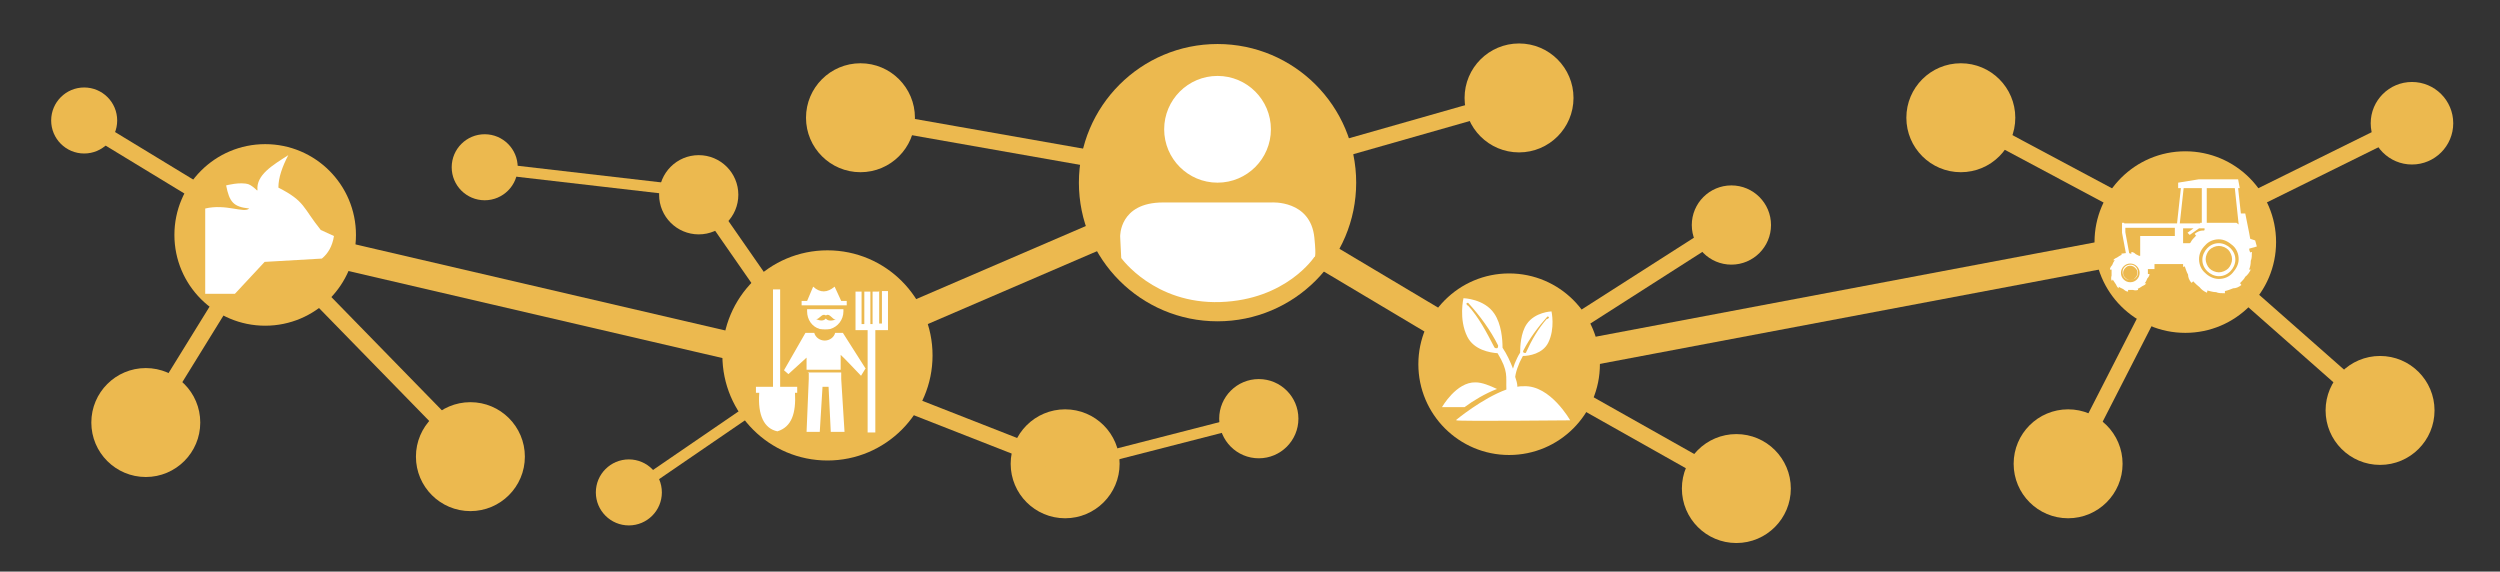 <?xml version="1.0" encoding="UTF-8"?>
<svg xmlns="http://www.w3.org/2000/svg" version="1.1" viewBox="0 0 454.4 103.9">
  <rect x="0" y="0" width="454.4" height="103.9" fill="#333333" stroke="none"/>
  <defs>
    <style>
      .cls-1 {
        fill: none;
      }

      .cls-2 {
        fill-rule: evenodd;
      }

      .cls-2, .cls-3 {
        fill: #fff;
      }

      .cls-4 {
        fill: #ecb94f;
      }
    </style>
  </defs>
  <!-- Generator: Adobe Illustrator 28.7.3, SVG Export Plug-In . SVG Version: 1.2.0 Build 164)  -->
  <g>
    <g id="Layer_1">
      <g id="Layer_1-2" data-name="Layer_1">
        <g id="Layer_1-2">
          <circle class="cls-4" cx="221.3" cy="33.2" r="25.2"/>
          <circle class="cls-4" cx="150.4" cy="64.6" r="19.1"/>
          <circle class="cls-4" cx="274.3" cy="66.2" r="16.5"/>
          <circle class="cls-4" cx="397.2" cy="44" r="16.5"/>
          <circle class="cls-4" cx="48.2" cy="42.7" r="16.5"/>
          <g>
            <line class="cls-1" x1="47.1" y1="42.9" x2="147.7" y2="66.4"/>
            <rect class="cls-4" x="94.8" y="2.9" width="5" height="103.3" transform="translate(22.1 137) rotate(-76.9)"/>
          </g>
          <g>
            <line class="cls-1" x1="274.6" y1="66.8" x2="396.9" y2="43.8"/>
            <rect class="cls-4" x="273.5" y="52.6" width="124.5" height="5" transform="translate(-4.4 63.3) rotate(-10.7)"/>
          </g>
          <g>
            <line class="cls-1" x1="221.4" y1="34.9" x2="274.1" y2="66.4"/>
            <rect class="cls-4" x="245.1" y="19.8" width="5" height="61.4" transform="translate(77.4 237.4) rotate(-59.2)"/>
          </g>
          <g>
            <line class="cls-1" x1="144.6" y1="66.4" x2="216.5" y2="35.4"/>
            <rect class="cls-4" x="141.3" y="48.5" width="78.3" height="5" transform="translate(-5.4 75.6) rotate(-23.3)"/>
          </g>
          <circle class="cls-4" cx="156.4" cy="21.4" r="9.9"/>
          <circle class="cls-4" cx="26.5" cy="76.8" r="9.9"/>
          <circle class="cls-4" cx="85.5" cy="83" r="9.9"/>
          <circle class="cls-4" cx="127" cy="35.4" r="7.2"/>
          <circle class="cls-4" cx="15.3" cy="21.9" r="6"/>
          <circle class="cls-4" cx="193.6" cy="84.3" r="9.9"/>
          <circle class="cls-4" cx="276.1" cy="17.8" r="9.9"/>
          <circle class="cls-4" cx="315.6" cy="88.8" r="9.9"/>
          <circle class="cls-4" cx="314.7" cy="40.9" r="7.2"/>
          <circle class="cls-4" cx="356.4" cy="21.4" r="9.9"/>
          <circle class="cls-4" cx="375.9" cy="84.3" r="9.9"/>
          <circle class="cls-4" cx="432.6" cy="74.6" r="9.9"/>
          <circle class="cls-4" cx="438.4" cy="22.4" r="7.5"/>
          <g>
            <line class="cls-1" x1="148.2" y1="65.5" x2="126.9" y2="34.9"/>
            <rect class="cls-4" x="136.1" y="31.7" width="3" height="37.3" transform="translate(-4.1 87.5) rotate(-34.8)"/>
          </g>
          <g>
            <line class="cls-1" x1="150.4" y1="67.7" x2="193.4" y2="84.6"/>
            <rect class="cls-4" x="170.3" y="53" width="3" height="46.2" transform="translate(38.3 208.3) rotate(-68.6)"/>
          </g>
          <g>
            <line class="cls-1" x1="316.2" y1="89" x2="274.6" y2="65.5"/>
            <rect class="cls-4" x="293.8" y="53.2" width="3" height="47.8" transform="translate(83.1 296.5) rotate(-60.6)"/>
          </g>
          <g>
            <line class="cls-1" x1="84.8" y1="81.5" x2="47.5" y2="43.3"/>
            <rect class="cls-4" x="64.7" y="35.7" width="3" height="53.3" transform="translate(-24.7 63.9) rotate(-44.3)"/>
          </g>
          <g>
            <line class="cls-1" x1="47.5" y1="42" x2="15.8" y2="22.7"/>
            <rect class="cls-4" x="30.2" y="13.8" width="3" height="37.1" transform="translate(-12.4 42.6) rotate(-58.7)"/>
          </g>
          <g>
            <line class="cls-1" x1="431.6" y1="74" x2="398.3" y2="44.7"/>
            <rect class="cls-4" x="413.6" y="37.3" width="3" height="44.5" transform="translate(95.9 331.5) rotate(-48.6)"/>
          </g>
          <g>
            <line class="cls-1" x1="220" y1="32.7" x2="157.1" y2="21.6"/>
            <rect class="cls-4" x="187.1" y="-4.8" width="3" height="63.9" transform="translate(129.1 208.1) rotate(-80)"/>
          </g>
          <g>
            <line class="cls-1" x1="47.5" y1="43.3" x2="26.7" y2="77"/>
            <rect class="cls-4" x="17.3" y="58.7" width="39.6" height="3" transform="translate(-33.6 60.1) rotate(-58.3)"/>
          </g>
          <g>
            <line class="cls-1" x1="314" y1="41.1" x2="275.9" y2="65.5"/>
            <rect class="cls-4" x="272.3" y="51.8" width="45.3" height="3" transform="translate(17.7 167.3) rotate(-32.6)"/>
          </g>
          <g>
            <line class="cls-1" x1="275.9" y1="18.1" x2="221.4" y2="33.6"/>
            <rect class="cls-4" x="220.2" y="24.2" width="56.7" height="3" transform="translate(2.5 69.1) rotate(-15.9)"/>
          </g>
          <g>
            <line class="cls-1" x1="396.5" y1="45.1" x2="376.5" y2="84.1"/>
            <rect class="cls-4" x="364.7" y="63.1" width="43.8" height="3" transform="translate(153 379.4) rotate(-62.9)"/>
          </g>
          <g>
            <line class="cls-1" x1="438.6" y1="22" x2="397.4" y2="42.4"/>
            <rect class="cls-4" x="395" y="30.7" width="46" height="3" transform="translate(29 188.5) rotate(-26.3)"/>
          </g>
          <g>
            <line class="cls-1" x1="396.9" y1="42.9" x2="357" y2="21.6"/>
            <rect class="cls-4" x="375.6" y="9.7" width="3" height="45.2" transform="translate(170.9 349.7) rotate(-61.9)"/>
          </g>
          <circle class="cls-4" cx="88.1" cy="30.4" r="6"/>
          <circle class="cls-4" cx="228.8" cy="76.1" r="7.2"/>
          <g>
            <line class="cls-1" x1="194.3" y1="85" x2="228.9" y2="76.1"/>
            <rect class="cls-4" x="193.6" y="79.4" width="35.7" height="2" transform="translate(-13.4 55.1) rotate(-14.4)"/>
          </g>
          <g>
            <line class="cls-1" x1="88.3" y1="30.5" x2="126.5" y2="34.9"/>
            <rect class="cls-4" x="106.3" y="13.4" width="2" height="38.4" transform="translate(62.5 135.5) rotate(-83.4)"/>
          </g>
          <circle class="cls-4" cx="114.3" cy="89.5" r="6"/>
          <g>
            <line class="cls-1" x1="114.5" y1="89.4" x2="149.7" y2="65.3"/>
            <rect class="cls-4" x="110.8" y="76.4" width="42.7" height="2" transform="translate(-20.6 88.2) rotate(-34.4)"/>
          </g>
          <path class="cls-3" d="M203.8,46.9s6,8.4,18,8,17.1-8.2,17.1-8.2c0,0,.4.4,0-3.5-.7-6.9-7.8-6.4-7.8-6.4h-19.7c-8,0-7.8,6.2-7.8,6.2l.2,4h0Z"/>
          <circle class="cls-3" cx="221.3" cy="23.5" r="9.7"/>
        </g>
      </g>
      <path class="cls-2" d="M386.1,40.6h9.6l.7-6.4h-.5v-1l3.7-.6h7.2l.3,1.6h-.3l.5,4.6h.8l.7,3.5h0s0,0,0,0l.2,1.1.9.3.3,1.1-1.4.4c0,.2.1.5.2.7h0c.1-.1.2-.1.3-.1,0,.6,0,1.2-.2,1.6h0c0,.6-.1,1.1-.3,1.6h0c.1,0,.2,0,.3,0-.3.6-.6,1-1,1.3h0c-.2.4-.5.7-.8,1,0,0-.1.1-.2.2h.1c0,0,.1.2.2.3-.5.4-1,.6-1.5.6h0c-.5.2-1,.4-1.5.5h0c0,.2,0,.3,0,.4-.6,0-1.2,0-1.6-.2h0c-.6,0-1.1-.2-1.6-.3h0c0,.2,0,.3-.1.4-.6-.3-1-.6-1.3-1h0c-.4-.3-.7-.6-1-.9,0,0-.1-.1-.2-.2h0c0,.2-.2.2-.3.3-.4-.5-.6-1-.6-1.5h0c-.3-.5-.4-1-.6-1.5h0c-.1.1-.2.1-.3.1,0-.2,0-.4,0-.5h-5.2v.9h-1.2c0,.2,0,.4,0,.6s0,.2,0,.3h.1c0,0,.1,0,.2,0,0,.3-.2.6-.4.8h0c-.1.3-.3.7-.5.9h.2s0,0,.1,0c-.2.3-.5.4-.7.5h0c-.3.2-.6.4-.9.5h.1c0,.1,0,.2,0,.2-.3.1-.6.1-.9,0h0c-.2,0-.5,0-.7,0s-.2,0-.3,0h.1c0,.2,0,.2,0,.3-.3,0-.6-.2-.8-.4h0c-.3-.2-.7-.3-.9-.5v.2s0,0,0,.1c-.3-.2-.4-.5-.5-.7h0c-.2-.3-.4-.6-.6-.9h0c0,.2-.1.2-.2.2-.1-.3-.1-.6,0-.9h0c0-.3,0-.5,0-.8s0-.2,0-.3h-.1c0,0-.1,0-.2,0,0-.3.2-.6.4-.8h0c.1-.3.3-.7.5-.9h-.2s0,0-.1,0c.2-.3.5-.4.7-.5h0c.3-.2.6-.4.9-.5h-.1c0-.1,0-.2,0-.2.3,0,.6-.1.8-.1l-.7-3.7h0v-1.8h.4ZM403.3,44.2c-.8,0-1.5.3-2.1.9-.5.5-.9,1.3-.9,2.1s.3,1.5.9,2.1c.5.5,1.3.9,2.1.9s1.5-.3,2.1-.9c.5-.5.9-1.3.9-2.1s-.3-1.5-.9-2.1c-.5-.5-1.3-.9-2.1-.9h0ZM405,45.4c-.4-.4-1.1-.7-1.7-.7s-1.3.3-1.7.7-.7,1.1-.7,1.7.3,1.3.7,1.7,1.1.7,1.7.7,1.3-.3,1.7-.7.7-1.1.7-1.7-.3-1.3-.7-1.7h0ZM400.7,41.8v-.3h-1l-1.7,1.2-.4-.4,1.1-.8h-1.9v2.7h1.2c0,0,.2-.1.2-.2h0c.2-.4.5-.7.8-1,0,0,.1-.1.2-.2h-.1c0,0-.1-.2-.2-.3.5-.4,1-.6,1.5-.6h0c0,0,.2,0,.2,0h0ZM405.8,44.6c-.7-.6-1.5-1.1-2.5-1.1s-1.9.4-2.5,1.1c-.7.7-1.1,1.5-1.1,2.5s.4,1.9,1.1,2.5c.6.6,1.5,1.1,2.5,1.1s1.9-.4,2.5-1.1c.6-.7,1.1-1.5,1.1-2.5s-.4-1.9-1.1-2.5h0ZM387.2,46.1c.1,0,.2,0,.3,0h-.1c0-.2,0-.2,0-.3.3,0,.6.2.8.4h0c.2.1.4.2.6.3h.2v-3.6h6.3v-.8c0,0,0-.7,0-.7h-9v.8l.7,3.8h0ZM387.2,48.1c-.4,0-.8.2-1,.4-.3.3-.4.6-.4,1s.2.8.4,1c.3.3.6.4,1,.4s.8-.2,1-.4c.3-.3.4-.6.4-1s-.2-.8-.4-1c-.3-.3-.6-.4-1-.4h0ZM388.1,48.7c-.2-.2-.5-.4-.9-.4s-.6.1-.9.4c-.2.2-.4.5-.4.9s.1.6.4.9c.2.2.5.4.9.4s.6-.1.9-.4c.2-.2.4-.5.4-.9s-.1-.6-.4-.9h0ZM388.4,48.4c-.3-.3-.7-.5-1.2-.5s-.9.2-1.2.5c-.3.3-.5.7-.5,1.2s.2.9.5,1.2c.3.3.7.5,1.2.5s.9-.2,1.2-.5c.3-.3.5-.7.5-1.2s-.2-.9-.5-1.2h0ZM399.9,40.5h.1c0,0,.2,0,.2,0v-6.3h-3.3l-.7,6.4h3.7ZM401.1,40.5h5.4l.4.3-.7-6.6h-5.1v6.3Z"/>
      <path class="cls-2" d="M264.7,76.4c.4.2,20.7,0,20.7,0,0,0-3.6-6.4-8.4-6.2-.4,0-.8,0-1.2.1,0-.6-.2-1.2-.4-1.8.1-.7.3-1.4.6-2.1.2-.6.5-1.1.8-1.7,1.1,0,3.6-.4,4.6-2.4,1.3-2.6.6-5.7.6-5.7,0,0-3,.1-4.5,2.3-1.1,1.6-1.2,4.1-1.2,5.2-.4.6-.7,1.3-1,2-.1.3-.2.6-.3.9-.5-1.3-1.1-2.6-1.9-3.8,0-1.5-.2-4.3-1.5-6.2-1.8-2.7-5.6-2.8-5.6-2.8,0,0-.9,3.8.7,7,1.2,2.4,4.1,2.9,5.5,3,2,3.3,1.5,4.2,1.6,6.6-4.4,1.6-9.1,5.5-9.1,5.5h0ZM266.1,74c-2.3,0-4,0-4,0,0,0,2.6-4.6,6.1-4.5,1.2,0,2.6.6,3.9,1.2-2.1.8-4.3,2.1-5.9,3.3h0ZM281.2,57.9c-1.6,1.8-2.8,3.9-3.8,6.1,0,.2-.3.2-.4.1-.2,0-.2-.3-.1-.4,1.1-2.2,2.7-4.3,4.3-6.1.1-.1.1-.1.3,0,.1.1,0,.2-.2.4h0ZM266.8,55.6c-.1-.2-.4-.3-.2-.5.2-.1.2-.1.3,0,2.1,2.3,4,4.9,5.4,7.7,0,.2,0,.4-.2.5-.2,0-.4,0-.5-.2-1.4-2.7-2.8-5.4-4.8-7.6Z"/>
      <path class="cls-2" d="M37.3,37.9v15.5c0,0,5.4,0,5.4,0l5.4-5.8,10.4-.6c1.1-.9,1.9-2.2,2.2-4.1l-2.4-1.1c-3.3-4.1-2.8-5.2-7.7-7.7,0-1.8.7-3.8,1.8-5.9-2.8,1.8-5.9,3.6-5.6,6.4h-.1c-.4-.4-1-.9-1.5-1.1-1.5-.5-4.1.2-4.1.2.6,3,1.3,3.9,4.2,4.2-1,.9-4.2-.9-8,0Z"/>
      <path class="cls-2" d="M149,59.8c-1.4-.4-2.3-1.7-2.3-3.2s0-.2,0-.4h6.6c0,.1,0,.2,0,.4,0,1.5-1,2.8-2.4,3.2-.6.1-1.2.1-1.9,0h0ZM159.8,52.9v5.9h.5v-5.9h1.1v7.1h-2.3v18.6h-1.4v-18.6h-2.2v-7h1.1v5.9h.5v-5.9h1.1v5.9h.4v-5.9h1.1ZM157.4,67.1l-4.2-6.6h-1.4c-.2.8-1,1.4-1.9,1.4s-1.7-.6-1.9-1.4h-1.6l-3.9,6.8.8.7,3.3-3v2.2h6.2v-2.7c.1,0,3.7,3.8,3.7,3.8l.8-1.3h0ZM146.8,67.7h6.1v1.2c0,0,0,0,0,0l.6,9.6h-2.5l-.4-8.2h-1.1s-.5,8.2-.5,8.2h-2.4l.4-9.6v-1.3h0ZM140.6,52.6h1.2v17.7h3.1v1.1h-.4c.2,3.7-.6,6.2-3.2,7-2.4-.5-3.6-2.9-3.3-7h-.6v-1.1h3.1v-17.7h0ZM145.8,54.7h.9l1.1-2.6c1.3,1.2,2.6,1.1,3.9,0l1.2,2.6h1v.8h-1,0s-6.2,0-6.2,0h0s-1,0-1,0v-.8h0ZM150,57.3c-.6-.4-1.1.8-1.7.7h0c.7.3,1.4.4,1.8-.1.4.5,1.1.4,1.8.2h0c-.6,0-1.1-1.2-1.7-.8Z"/>
    </g>
  </g>
</svg>